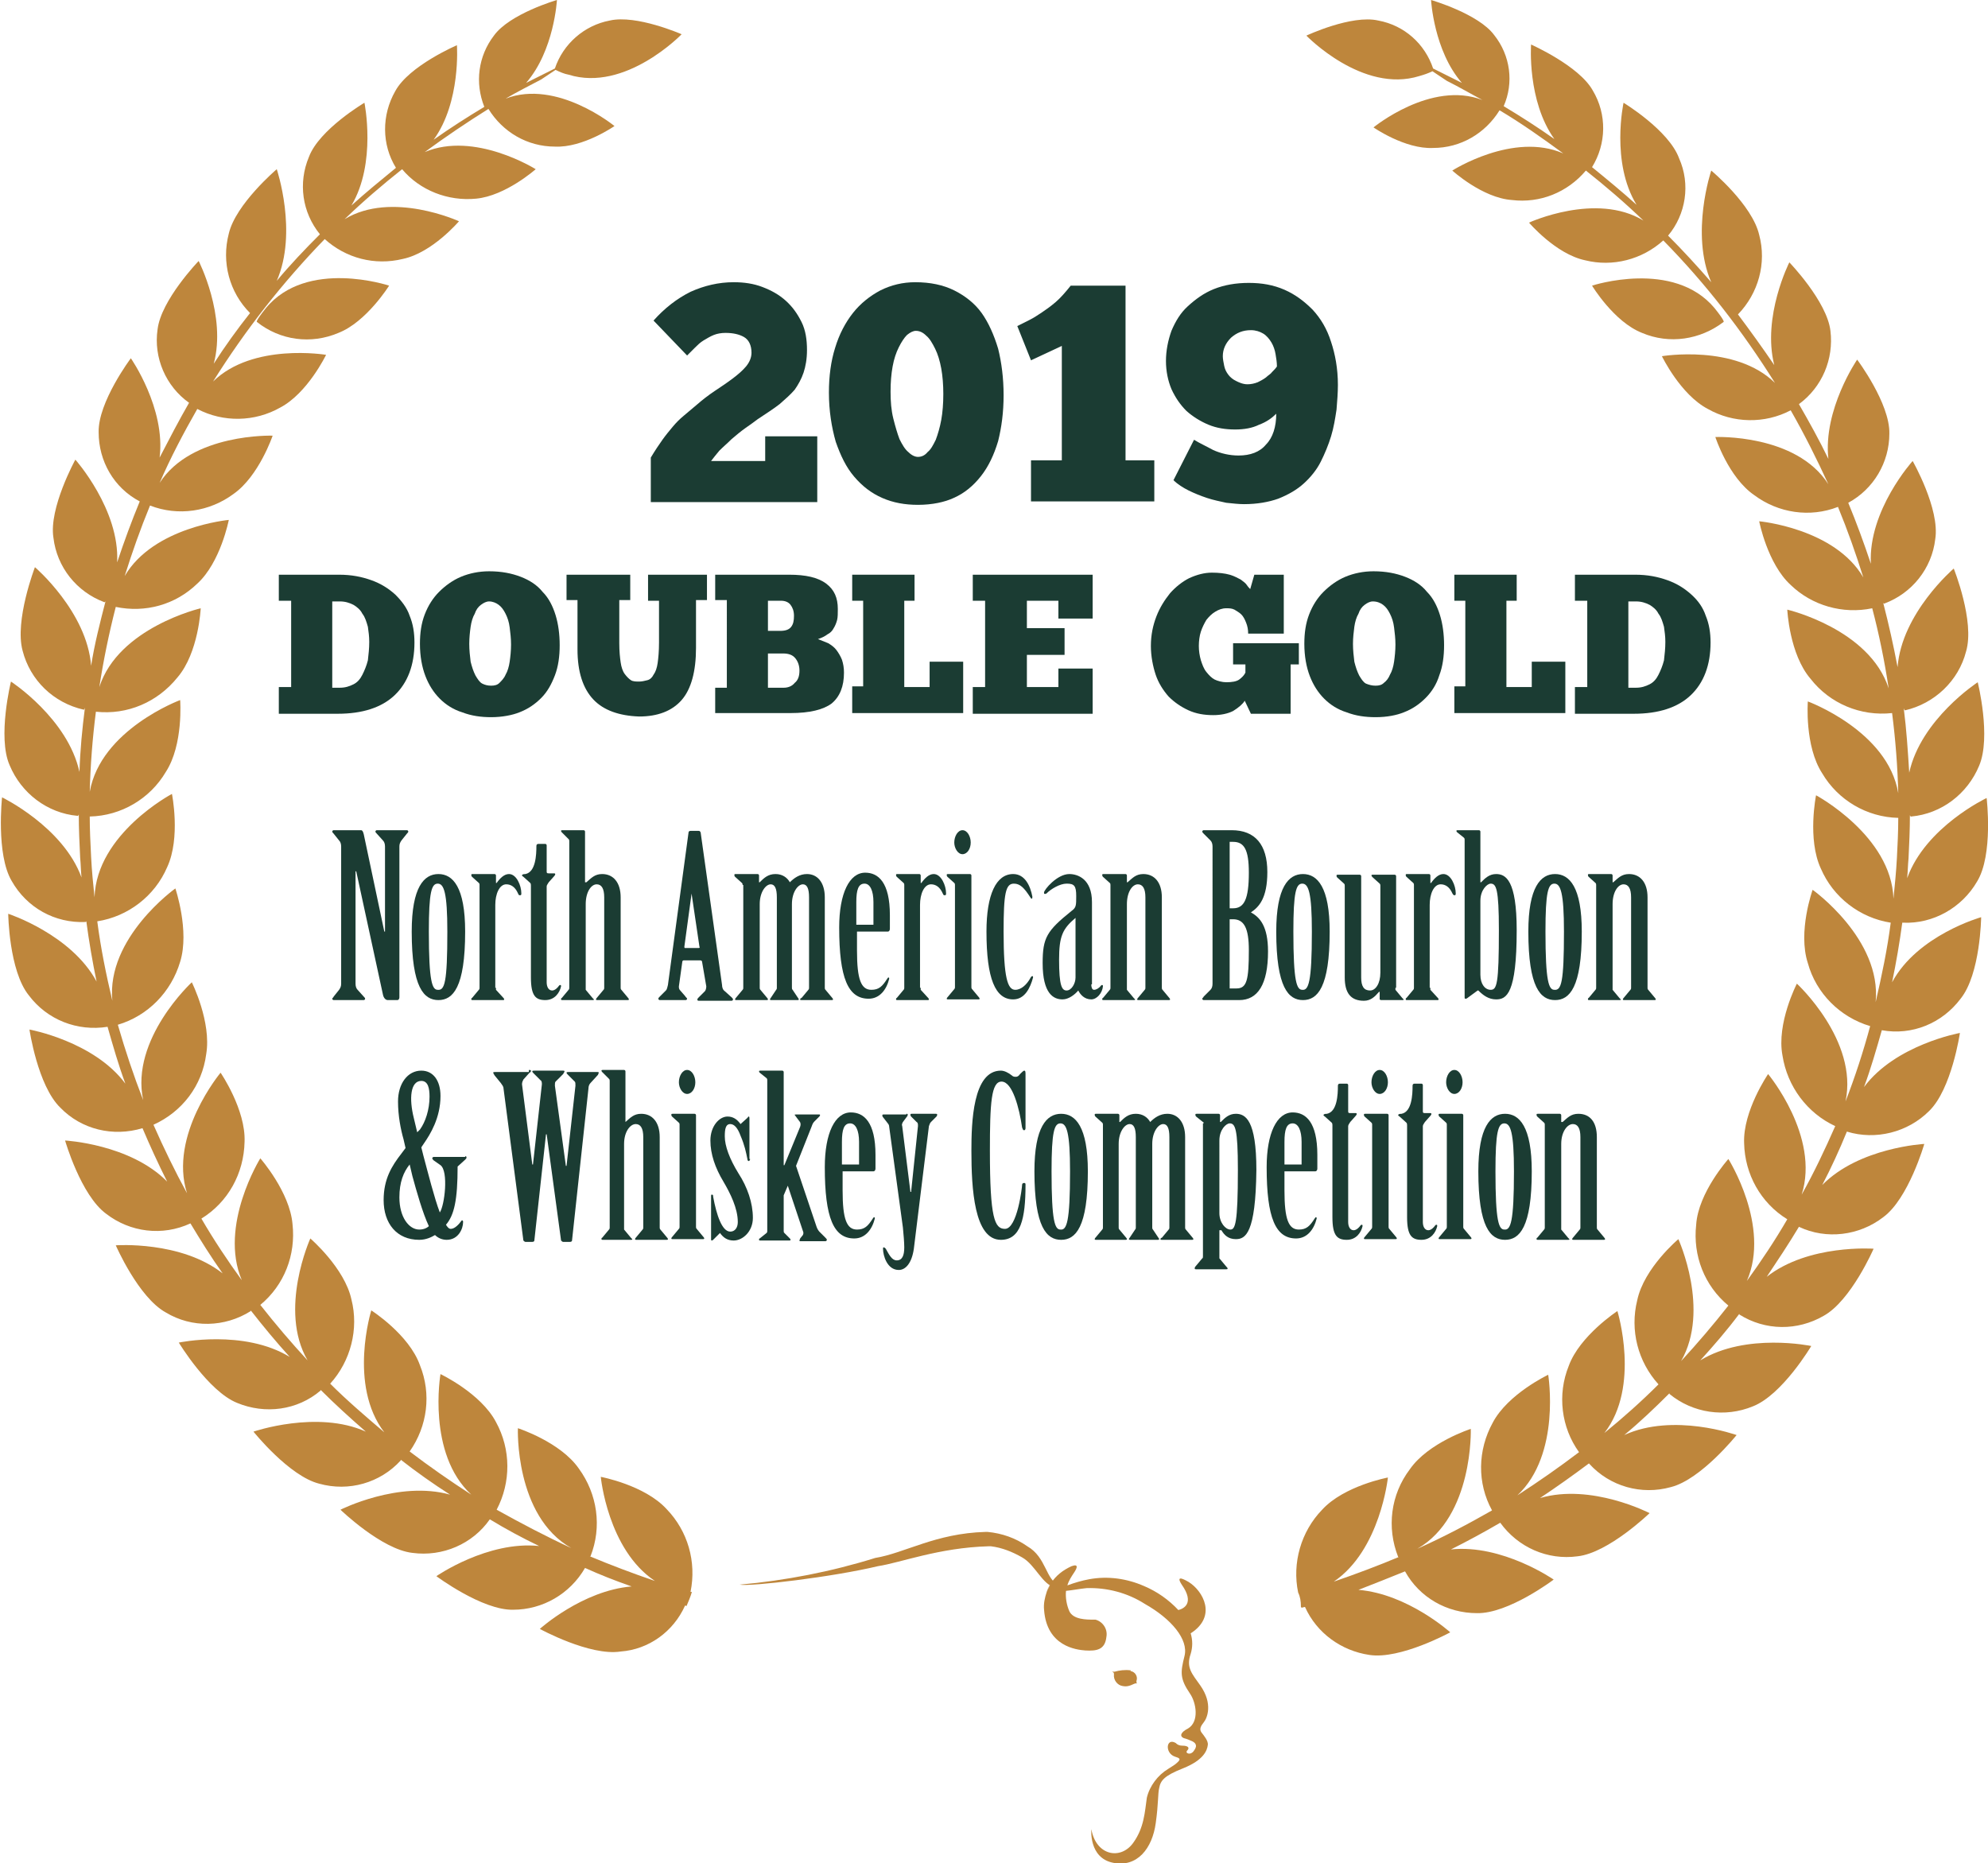 <?xml version="1.0" encoding="utf-8"?>
<!-- Generator: Adobe Illustrator 25.3.1, SVG Export Plug-In . SVG Version: 6.00 Build 0)  -->
<svg version="1.1" id="Layer_1" xmlns="http://www.w3.org/2000/svg" xmlns:xlink="http://www.w3.org/1999/xlink" x="0px" y="0px"
	 viewBox="0 0 290.2 272" style="enable-background:new 0 0 290.2 272;" xml:space="preserve">
<style type="text/css">
	.st0{fill:#BE863C;}
	.st1{fill-rule:evenodd;clip-rule:evenodd;fill:#BE863C;}
	.st2{enable-background:new    ;}
	.st3{fill:#1B3C33;}
</style>
<g id="Group_4320" transform="translate(0.001)">
	<g id="Group_3994" transform="translate(-0.001 0)">
		<g id="Group_3992" transform="translate(107.967 223.64)">
			<g id="Group_3989" transform="translate(44.444 4.907)">
				<path id="Path_16875" class="st0" d="M12.6,15.3c-0.8-0.1-1.6,0-2.3,0.2c-0.1,0-0.3,0-0.4,0c0.3,0.1,0.3,0.2,0.3,0.4
					c-0.1,0.8,0.5,1.6,1.3,1.7c0.9,0.2,1.6-0.4,1.9-0.4c0.2,0,0.1,0,0.1,0c0.2,0.1-0.1,0,0-0.4c0.2-0.6-0.2-1.3-0.9-1.4
					C12.7,15.3,12.7,15.3,12.6,15.3z"/>
				<path id="Path_16876" class="st0" d="M0.4,3.8C0.1,4.7-0.1,5.6,0,6.5c0.4,5.3,4.7,5.8,6,5.9c1.7,0.1,2.9-0.1,3.1-2
					c0.2-1.1-0.5-2.2-1.6-2.5c-0.1,0-0.2,0-0.3,0c-1,0-2.9,0-3.5-1.2C3.3,5.8,3.1,4.7,3.2,3.7c1-0.1,2-0.3,3-0.4
					c3-0.1,6,0.7,8.5,2.3c3.9,2.2,6.4,5.2,5.8,7.6c-0.6,2.4-0.7,3.3,0.8,5.5c0.9,1.3,1.4,4.1-0.3,5.1c-1,0.5-1.3,1.1-0.6,1.4
					c0.4,0.1,0.9,0.3,1.1,0.4c0.5,0.2,1,0.6,0.4,1.4c-0.5,0.8-1.4,0.4-1,0c0.4-0.4,0.1-0.7-0.7-0.7c-0.4,0-0.7-0.1-1-0.4
					c-1.4-0.8-1.6,1.5-0.1,2c0.6,0.2,1,0.3,0.3,0.9c-0.3,0.3-0.7,0.5-1.3,0.9c-1.5,0.9-2.7,2.5-3.1,4.2c-0.3,2.1-0.4,4.4-2,6.6
					c-1.8,2.5-5.4,1.9-6.1-2c0,0-0.4,4.2,3.2,4.9c3.5,0.7,5.7-2.1,6.2-5.8c0.4-2.8,0.3-4.3,0.5-5.1c0.2-1.1,0.7-1.8,3.5-2.9
					c3-1.2,3.5-2.6,3.6-3.4c0.1-0.6-0.6-1.4-0.9-1.8c-0.4-0.5-0.1-1,0.3-1.5c0.5-0.6,1.4-2.7-0.5-5.4c-1.2-1.7-2.1-2.6-1.4-4.6
					c0.3-1,0.3-2,0-3c3.9-2.5,1.8-6.2-0.3-7.5c-0.2-0.1-2.1-1.3-1,0.4c1.9,2.7,0.3,3.5-0.5,3.7c-1.4-1.5-3.1-2.7-5-3.5
					c-2.5-1.1-5.3-1.5-8-1C5.5,2.2,4.5,2.5,3.4,2.9C3.6,2.2,4,1.6,4.4,1C4.8,0.4,5.1-0.3,4,0.1C2.7,0.7,1.7,1.5,1,2.6"/>
				<path id="Path_16877" class="st0" d="M1,2.6C0.9,2.7,0.9,2.8,0.8,2.9L0.5,3.5c0,0.1-0.1,0.2-0.1,0.3"/>
			</g>
			<g id="Group_3991">
				<g id="Group_3990" transform="translate(9.405 6.624)">
					<path id="Path_16878" class="st0" d="M0,0"/>
				</g>
				<path id="Path_16879" class="st0" d="M19.8,3.8c4.3-0.7,8.8-3.6,16.1-3.8l0.3,0c2.1,0.2,4.1,0.9,5.8,2.1c2.8,1.6,2.7,5,4.6,5.6
					l-0.5,0.4c-1.9-0.3-2.9-3.3-4.9-4.4c-1.4-0.8-2.9-1.4-4.5-1.6l-0.4,0C29.1,2.3,23.5,4.5,20.2,5C13.5,6.6,1.6,8,0,7.7
					C6.7,7.1,13.4,5.8,19.8,3.8z"/>
			</g>
		</g>
		<g id="Group_3993" transform="translate(0 0)">
			<path id="Path_16880" class="st1" d="M100,234.4c0.1,0,0.2,0,0.2,0.1c0.3-0.7,0.6-1.4,0.8-2.1l-0.2,0c0.9-4.4-0.4-8.9-3.5-12.1
				c-3.2-3.5-9.6-4.7-9.6-4.7s1,10.6,7.9,15.2c-3.2-1.1-6.4-2.3-9.5-3.6c0.1,0,0.1,0,0.1,0c1.7-4.3,1-9.1-1.7-12.8
				c-2.7-3.9-8.9-5.9-8.9-5.9s-0.5,12.8,7.8,17.5c-3.7-1.7-7.3-3.6-10.9-5.6c2.1-4,2.1-8.8-0.1-12.8c-2.2-4.2-8.1-7-8.1-7
				s-2,11.6,4.5,17.6c-3.1-2-6.1-4.1-9-6.3c2.6-3.7,3.2-8.4,1.5-12.6c-1.6-4.5-7.1-8-7.1-8s-3.4,10.9,1.9,17.8
				c-2.7-2.3-5.4-4.6-7.9-7.1c3-3.3,4.2-8,3.1-12.3c-1-4.6-6-8.9-6-8.9s-4.7,10.4-0.4,17.8c-2.4-2.6-4.7-5.3-6.9-8.1
				c3.5-2.9,5.2-7.3,4.7-11.8c-0.4-4.7-4.7-9.6-4.7-9.6s-6.1,9.8-2.7,17.8c-2.1-2.9-4.1-5.9-5.9-9c3.9-2.4,6.2-6.6,6.3-11.2
				c0.2-4.7-3.5-10.1-3.5-10.1s-7.6,9.1-4.9,17.6c-1.8-3.3-3.4-6.6-4.9-10c4.2-1.9,7.1-5.7,7.7-10.3c0.8-4.7-2.1-10.5-2.1-10.5
				s-9,8.3-7.1,17.2c-1.4-3.6-2.6-7.2-3.7-11c4.4-1.3,7.8-4.8,9.1-9.2c1.4-4.5-0.7-10.7-0.7-10.7s-10.1,7.2-9.2,16.4
				c-0.9-3.8-1.7-7.7-2.2-11.6c4.5-0.7,8.4-3.7,10.2-7.9c2-4.3,0.7-10.7,0.7-10.7s-11,5.8-11.3,15.1c-0.2-1.9-0.4-3.9-0.5-5.9
				c-0.1-2-0.2-4-0.2-5.9c4.6-0.1,8.8-2.6,11.1-6.5c2.6-4,2.1-10.5,2.1-10.5s-11.6,4.3-13.2,13.4c0.1-3.9,0.4-7.8,0.9-11.7
				c4.6,0.5,9-1.4,11.9-5c3.1-3.6,3.4-10.1,3.4-10.1s-12,2.8-14.8,11.5c0.6-3.9,1.4-7.8,2.4-11.7c4.3,0.9,8.7-0.3,11.9-3.4
				c3.4-3.1,4.6-9.3,4.6-9.3s-11,1-15.2,8.2c1.1-3.5,2.3-6.9,3.7-10.3c4.1,1.6,8.7,0.9,12.2-1.7c3.7-2.6,5.7-8.5,5.7-8.5
				s-11.8-0.4-16.5,6.9c1.6-3.7,3.5-7.3,5.5-10.8c3.8,2,8.4,1.9,12.1-0.2c4-2.1,6.7-7.7,6.7-7.7s-10.7-1.8-16.5,3.9
				c4.7-7.5,10.1-14.4,16.3-20.8c3.1,2.8,7.3,3.9,11.4,2.9c4.3-0.9,8.2-5.5,8.2-5.5s-9.8-4.5-16.7-0.3c2.7-2.6,5.5-5,8.4-7.3
				c2.6,3.1,6.7,4.7,10.8,4.3c4.3-0.4,8.7-4.3,8.7-4.3s-8.9-5.6-16.2-2.5c3-2.2,6.1-4.3,9.3-6.3c2.1,3.4,5.7,5.5,9.7,5.5
				c4.1,0.2,8.7-3,8.7-3s-8.4-6.9-15.9-4c1.7-1,3.5-1.9,5.2-2.8l2.1-1.4c0.6,0.3,1.3,0.6,1.9,0.7c8.3,2.6,16.5-5.9,16.5-5.9
				S92.9,2.1,89,3c-3.7,0.7-6.8,3.4-8,7c-1.4,0.7-2.8,1.4-4.2,2.1C80.9,7.4,81.3,0,81.3,0s-6.9,2-9.2,5.2c-2.3,3-2.8,6.9-1.4,10.4
				c-2.5,1.5-5,3.1-7.4,4.8c4-5.5,3.4-13.8,3.4-13.8s-7,3-9,6.7c-2,3.5-2,7.8,0.1,11.2c-2.2,1.8-4.4,3.6-6.5,5.5
				C55,23.8,53.2,15,53.2,15s-6.6,3.9-8.1,7.9c-1.6,3.8-1,8.1,1.6,11.3c0,0,0,0,0,0c-2.2,2.2-4.3,4.4-6.3,6.8c3.1-7.1,0-16.3,0-16.3
				s-6,5.1-7,9.4c-1.1,4.2,0.1,8.6,3.1,11.6c-1.9,2.4-3.7,4.9-5.3,7.4c1.9-7-2.2-15-2.2-15s-5.5,5.7-6,10c-0.6,4.1,1.2,8.3,4.6,10.7
				c-1.5,2.6-2.9,5.3-4.3,8c0.9-7.2-4.2-14.5-4.2-14.5s-4.8,6.4-4.7,10.8c0,4.2,2.2,8.1,6,10.1c-1.2,2.9-2.3,5.9-3.3,8.9
				c0.4-7.7-6.1-15-6.1-15s-3.9,7.1-3.2,11.4c0.5,4.3,3.4,7.9,7.4,9.4c0,0,0,0.1,0.2-0.1c-0.8,3.1-1.6,6.2-2.1,9.4
				c-0.6-7.9-8.2-14.4-8.2-14.4S2.1,90.6,3.3,95c1.1,4.3,4.5,7.6,8.9,8.6c0,0,0.1,0.1,0.2-0.3c-0.4,3.1-0.7,6.2-0.8,9.4
				c-1.7-7.8-10-13.2-10-13.2s-2,8.1-0.2,12.2c1.7,4.1,5.5,7,9.9,7.4c0,0,0.1,0.1,0.2-0.2c0,2.1,0.1,4.2,0.2,6.3
				c0.1,1,0.1,2,0.2,2.9c-2.7-7.4-11.6-11.7-11.6-11.7s-0.9,8.3,1.4,12.2c2.2,3.9,6.3,6.2,10.8,6c0,0,0,0,0.1-0.1
				c0.4,3,0.9,5.9,1.5,8.8c-3.7-6.9-12.9-9.9-12.9-9.9s0.1,8.3,3,11.9c2.7,3.6,7.1,5.3,11.5,4.6c0,0,0,0,0,0
				c0.8,2.8,1.6,5.6,2.6,8.3c-4.6-6.2-14-7.9-14-7.9s1.2,8.2,4.5,11.4c3.1,3.2,7.7,4.3,12,3l0,0c1.1,2.6,2.3,5.2,3.6,7.8
				c-5.4-5.5-14.9-6-14.9-6s2.3,8,6,10.7c3.5,2.7,8.2,3.3,12.3,1.4c0,0,0,0,0,0c1.5,2.5,3,4.9,4.7,7.3c-6.1-4.8-15.6-4.1-15.6-4.1
				s3.3,7.6,7.3,9.8c3.8,2.3,8.6,2.2,12.4-0.2c0,0,0,0,0-0.1c1.8,2.3,3.7,4.6,5.7,6.8c-6.7-4.1-16.2-2.1-16.2-2.1s4.3,7.1,8.5,8.8
				c4.1,1.7,8.8,1.1,12.2-1.8c0,0,0,0,0-0.1c2.1,2.1,4.3,4.1,6.6,6.1c-7.1-3.2-16.4,0-16.4,0s5.2,6.5,9.6,7.6
				c4.3,1.2,8.9-0.1,11.9-3.4c0,0,0,0,0-0.1c2.3,1.8,4.7,3.5,7.2,5.1c-7.5-2.1-16,2.2-16,2.2s6,5.8,10.5,6.3
				c4.4,0.6,8.8-1.3,11.3-4.9c2.3,1.4,4.7,2.7,7.2,3.9c-7.5-0.8-15,4.4-15,4.4s6.7,5,11.2,4.9c4.3,0,8.3-2.3,10.5-6.1
				c2.2,1,4.5,1.9,6.8,2.7c-7.2,0.6-13.4,6.2-13.4,6.2s7.3,4,11.8,3.3C94.7,240.8,98.3,238.2,100,234.4z"/>
			<path id="Path_16881" class="st1" d="M38.8,45c-1.6,2-1.3,2-1.3,2c3.4,2.7,7.9,3.3,11.9,1.6c4.1-1.6,7.4-6.9,7.4-6.9
				S44.8,37.7,38.8,45z"/>
			<path id="Path_16882" class="st1" d="M239.7,48.6c4,1.7,8.5,1,11.9-1.6c0,0,0.3,0-1.3-2c-6-7.2-17.9-3.3-17.9-3.3
				S235.6,47,239.7,48.6z"/>
			<path id="Path_16883" class="st1" d="M276.2,143.4c0.6-2.9,1.1-5.8,1.5-8.8c0,0.2,0.1,0.1,0.1,0.1c4.4,0.2,8.6-2.2,10.8-6
				c2.4-3.9,1.4-12.2,1.4-12.2s-8.9,4.2-11.6,11.7c0.1-1,0.1-1.9,0.2-2.9c0.1-2.1,0.2-4.2,0.2-6.3c0.1,0.3,0.2,0.2,0.2,0.2
				c4.4-0.4,8.2-3.3,9.9-7.4c1.8-4.2-0.2-12.2-0.2-12.2s-8.3,5.4-10,13.2c-0.2-3.2-0.4-6.3-0.8-9.4c0.1,0.3,0.2,0.3,0.2,0.3
				c4.3-1,7.8-4.3,8.9-8.6c1.3-4.4-1.8-12.1-1.8-12.1s-7.6,6.5-8.2,14.4c-0.6-3.2-1.3-6.3-2.1-9.4c0.1,0.2,0.2,0.1,0.2,0.1
				c4-1.5,6.9-5.1,7.4-9.4c0.7-4.4-3.3-11.4-3.3-11.4s-6.5,7.2-6.1,15c-1-3-2.1-6-3.3-8.9c3.7-2,6-5.9,6-10.1
				c0.1-4.4-4.7-10.8-4.7-10.8s-5,7.3-4.2,14.5c-1.3-2.7-2.8-5.4-4.3-8c3.4-2.5,5.1-6.6,4.6-10.7c-0.5-4.3-6-10-6-10s-4,7.9-2.2,15
				c-1.7-2.5-3.5-5-5.3-7.4c3-3.1,4.2-7.5,3.1-11.6c-1-4.4-7-9.4-7-9.4s-3.1,9.2,0,16.3c-2-2.3-4.1-4.6-6.3-6.8c0,0,0,0,0,0
				c2.6-3.1,3.3-7.5,1.6-11.3C243.6,19,237,15,237,15s-1.9,8.7,1.9,14.9c-2.1-1.9-4.3-3.7-6.5-5.5c2.1-3.4,2.2-7.7,0.1-11.2
				c-2-3.6-9-6.7-9-6.7s-0.6,8.2,3.4,13.8c-2.4-1.7-4.9-3.3-7.4-4.8c1.5-3.4,1-7.4-1.4-10.4C215.8,2,208.9,0,208.9,0
				s0.4,7.4,4.5,12.1c-1.4-0.7-2.8-1.4-4.2-2.1c-1.2-3.6-4.2-6.3-8-7c-3.9-0.9-10.5,2.2-10.5,2.2s8.2,8.5,16.5,5.9
				c0.7-0.2,1.3-0.4,1.9-0.7l2.1,1.4c1.8,0.9,3.5,1.9,5.2,2.8c-7.5-2.9-15.9,4-15.9,4s4.6,3.2,8.7,3c4,0,7.6-2.1,9.7-5.5
				c3.2,1.9,6.3,4.1,9.3,6.3c-7.3-3.2-16.2,2.5-16.2,2.5s4.4,4,8.7,4.3c4.1,0.5,8.1-1.1,10.8-4.3c2.9,2.3,5.7,4.7,8.4,7.3
				c-6.9-4.2-16.7,0.3-16.7,0.3s3.9,4.6,8.2,5.5c4,1,8.3-0.1,11.4-2.9c6.2,6.3,11.6,13.3,16.3,20.8c-5.8-5.7-16.5-3.9-16.5-3.9
				s2.7,5.6,6.7,7.7c3.7,2.1,8.3,2.2,12.1,0.2c2,3.5,3.8,7.1,5.5,10.8c-4.7-7.4-16.5-6.9-16.5-6.9s1.9,5.9,5.7,8.5
				c3.5,2.6,8.1,3.3,12.2,1.7c1.4,3.4,2.6,6.8,3.7,10.3c-4.2-7.2-15.2-8.2-15.2-8.2s1.2,6.2,4.6,9.3c3.1,3,7.6,4.3,11.9,3.4
				c1,3.8,1.8,7.7,2.4,11.7c-2.8-8.7-14.8-11.5-14.8-11.5s0.3,6.5,3.4,10.1c2.8,3.6,7.3,5.5,11.9,5c0.5,3.9,0.8,7.8,0.9,11.7
				c-1.5-9.1-13.2-13.4-13.2-13.4s-0.5,6.5,2.1,10.5c2.3,3.9,6.5,6.4,11.1,6.5c0,2-0.1,4-0.2,5.9s-0.3,3.9-0.5,5.9
				c-0.3-9.2-11.3-15.1-11.3-15.1s-1.3,6.4,0.7,10.7c1.8,4.2,5.7,7.2,10.2,7.9c-0.5,3.9-1.3,7.7-2.2,11.6c0.9-9.2-9.2-16.4-9.2-16.4
				s-2.2,6.1-0.7,10.7c1.2,4.4,4.7,7.9,9.1,9.2c-1,3.7-2.2,7.4-3.6,11c1.9-8.9-7.1-17.2-7.1-17.2s-3,5.8-2.1,10.5
				c0.7,4.5,3.6,8.4,7.7,10.3c-1.5,3.4-3.1,6.8-4.9,10c2.7-8.5-4.9-17.6-4.9-17.6s-3.7,5.4-3.5,10.1c0.1,4.5,2.4,8.7,6.3,11.1
				c-1.8,3.1-3.8,6.1-5.9,9c3.5-8-2.7-17.8-2.7-17.8s-4.4,4.9-4.7,9.6c-0.5,4.5,1.2,8.9,4.7,11.8c-2.2,2.8-4.5,5.5-6.9,8.1
				c4.3-7.5-0.4-17.8-0.4-17.8s-5,4.2-6,8.9c-1.1,4.4,0.1,9,3.1,12.3c-2.5,2.5-5.2,4.9-7.9,7.1c5.3-6.8,1.9-17.8,1.9-17.8
				s-5.5,3.6-7.1,8c-1.7,4.2-1.1,9,1.5,12.6c-2.9,2.2-5.9,4.3-9,6.3c6.4-6,4.5-17.6,4.5-17.6s-5.9,2.8-8.1,7
				c-2.2,4-2.3,8.8-0.1,12.8c-3.5,2-7.1,3.9-10.9,5.6c8.2-4.7,7.8-17.5,7.8-17.5s-6.2,2-8.9,5.9c-2.8,3.7-3.4,8.5-1.7,12.8
				c0,0,0,0,0.1,0c-3.1,1.3-6.3,2.5-9.5,3.6c6.8-4.6,7.9-15.2,7.9-15.2s-6.4,1.2-9.6,4.7c-3.1,3.2-4.4,7.8-3.5,12.1l0,0
				c0.3,0.6,0.4,1.3,0.4,2c0,0,0,0.1,0,0.1c0,0,0.1,0.1,0.1,0.1c0.2,0,0.3-0.1,0.5-0.1c1.7,3.8,5.3,6.4,9.4,7
				c4.5,0.7,11.8-3.3,11.8-3.3s-6.2-5.6-13.4-6.2c2.3-0.9,4.6-1.8,6.8-2.7c2.1,3.8,6.1,6.1,10.5,6.1c4.6,0.1,11.2-4.9,11.2-4.9
				s-7.5-5.2-15-4.4c2.4-1.2,4.8-2.5,7.2-3.9c2.6,3.6,6.9,5.5,11.3,4.9c4.5-0.5,10.5-6.3,10.5-6.3s-8.5-4.4-16-2.2
				c2.4-1.6,4.8-3.3,7.2-5.1c-0.1,0.1,0,0.1,0,0.1c3,3.3,7.6,4.6,11.9,3.4c4.4-1.1,9.6-7.6,9.6-7.6s-9.2-3.3-16.4,0
				c2.3-1.9,4.5-4,6.6-6.1c0,0.1,0,0.1,0,0.1c3.4,2.8,8.1,3.5,12.2,1.8c4.3-1.7,8.5-8.8,8.5-8.8s-9.5-2-16.2,2.1
				c2-2.2,3.9-4.4,5.7-6.8c0,0,0,0.1,0,0.1c3.8,2.4,8.5,2.4,12.3,0.2c4-2.2,7.3-9.8,7.3-9.8s-9.5-0.7-15.6,4.1
				c1.6-2.4,3.2-4.8,4.7-7.3c0,0,0,0,0,0c4,1.9,8.8,1.3,12.3-1.4c3.7-2.7,6-10.7,6-10.7s-9.5,0.5-14.9,6c1.3-2.5,2.5-5.1,3.6-7.8
				l0,0c4.2,1.3,8.9,0.1,12-3c3.3-3.2,4.5-11.4,4.5-11.4s-9.4,1.7-14,7.9c1-2.7,1.8-5.5,2.6-8.3c0,0,0,0,0,0c4.4,0.8,8.8-1,11.5-4.6
				c2.9-3.6,3-11.9,3-11.9S279.9,136.5,276.2,143.4z"/>
		</g>
	</g>
	<g class="st2">
		<path class="st3" d="M95.4,46.8c1.6-1.8,3.4-3.2,5.4-4.2c2-0.9,4.1-1.4,6.3-1.4c1.5,0,2.9,0.2,4.2,0.7c1.3,0.5,2.4,1.1,3.4,2
			c1,0.9,1.7,1.9,2.3,3.1c0.6,1.2,0.8,2.6,0.8,4.1c0,1.3-0.2,2.4-0.5,3.3c-0.3,0.9-0.8,1.8-1.3,2.5c-0.6,0.7-1.4,1.4-2.2,2.1
			c-0.9,0.7-2,1.4-3.2,2.2c-0.5,0.4-1.1,0.8-1.8,1.3c-0.7,0.5-1.3,1-2,1.6c-0.6,0.6-1.2,1.1-1.8,1.7c-0.5,0.6-0.9,1.1-1.2,1.5h7.9
			v-3.6h7.6v9.6H95v-6.5c0.6-1,1.2-1.9,1.7-2.6c0.5-0.7,1-1.3,1.5-1.9c0.5-0.6,1-1.1,1.6-1.6s1.2-1,1.9-1.6c0.8-0.7,1.7-1.4,2.6-2
			c0.9-0.6,1.8-1.2,2.6-1.8c0.8-0.6,1.5-1.2,2-1.8c0.5-0.6,0.8-1.3,0.8-2c0-1.1-0.4-1.9-1.1-2.3c-0.7-0.4-1.6-0.6-2.7-0.6
			c-0.6,0-1.2,0.1-1.7,0.3c-0.5,0.2-1,0.5-1.5,0.8c-0.5,0.3-0.9,0.7-1.3,1.1c-0.4,0.4-0.8,0.8-1.1,1.1L95.4,46.8z"/>
		<path class="st3" d="M134,73.7c-1.9,0-3.6-0.3-5.2-1c-1.6-0.7-2.9-1.7-4.1-3.1s-2-3.1-2.7-5.1c-0.6-2.1-1-4.5-1-7.2
			c0-2.4,0.3-4.6,0.9-6.5c0.6-2,1.5-3.7,2.6-5.1s2.5-2.5,4-3.3c1.6-0.8,3.3-1.2,5.1-1.2c2.2,0,4.1,0.4,5.7,1.2c1.6,0.8,3,1.9,4,3.3
			c1,1.4,1.8,3.2,2.4,5.2c0.5,2,0.8,4.3,0.8,6.8c0,2.5-0.3,4.7-0.8,6.7c-0.6,2-1.4,3.7-2.5,5.1c-1.1,1.4-2.4,2.5-4,3.2
			C137.9,73.3,136.1,73.7,134,73.7z M134,66.7c0.5,0,1-0.2,1.4-0.7c0.5-0.4,0.8-1,1.2-1.8c0.3-0.8,0.6-1.8,0.8-2.9
			c0.2-1.1,0.3-2.4,0.3-3.8c0-1.3-0.1-2.6-0.3-3.7c-0.2-1.1-0.5-2.1-0.9-2.9s-0.8-1.5-1.3-1.9c-0.5-0.5-1-0.7-1.5-0.7
			c-0.4,0-0.8,0.2-1.3,0.6c-0.4,0.4-0.8,1-1.2,1.8c-0.4,0.8-0.7,1.7-0.9,2.8c-0.2,1.1-0.3,2.3-0.3,3.7c0,1.4,0.1,2.7,0.4,3.9
			s0.6,2.2,0.9,3c0.4,0.8,0.8,1.5,1.3,1.9C133.1,66.5,133.6,66.7,134,66.7z"/>
		<path class="st3" d="M148.5,47.6c0.6-0.3,1.2-0.6,1.8-0.9c0.6-0.3,1.2-0.7,1.8-1.1c0.6-0.4,1.3-0.9,2-1.5c0.7-0.6,1.4-1.4,2.2-2.4
			h8v25.5h4.2v6h-18v-6h4.5V50.5l-4.5,2.1L148.5,47.6z"/>
		<path class="st3" d="M174.3,64.2c0.8,0.5,1.7,0.9,2.8,1.5c1.1,0.5,2.4,0.8,3.7,0.8c1.7,0,3.1-0.5,4-1.6c1-1,1.5-2.6,1.5-4.5
			c-0.6,0.6-1.4,1.2-2.5,1.6c-1,0.5-2.2,0.7-3.5,0.7c-1.4,0-2.7-0.2-3.9-0.7c-1.2-0.5-2.3-1.2-3.2-2c-0.9-0.9-1.6-1.9-2.2-3.2
			c-0.5-1.2-0.8-2.6-0.8-4.1c0-1.5,0.3-3,0.8-4.4c0.6-1.4,1.3-2.6,2.4-3.6s2.3-1.9,3.8-2.5c1.5-0.6,3.2-0.9,5.1-0.9
			c1.9,0,3.6,0.3,5.2,1c1.6,0.7,2.9,1.7,4.1,2.9c1.2,1.3,2.1,2.8,2.7,4.7c0.6,1.8,1,3.9,1,6.3c0,1.1-0.1,2.4-0.2,3.6
			c-0.2,1.3-0.4,2.6-0.8,3.9c-0.4,1.3-0.9,2.5-1.5,3.7s-1.5,2.3-2.5,3.2c-1,0.9-2.2,1.6-3.7,2.2c-1.4,0.5-3.1,0.8-5,0.8
			c-0.8,0-1.6-0.1-2.6-0.2c-0.9-0.2-1.9-0.4-2.8-0.7s-1.9-0.7-2.7-1.1s-1.6-0.9-2.2-1.5L174.3,64.2z M182.1,56.1
			c0.5,0,1-0.1,1.5-0.3c0.4-0.2,0.8-0.4,1.2-0.7c0.3-0.3,0.7-0.5,0.9-0.8c0.3-0.3,0.5-0.5,0.7-0.8c0-0.6-0.1-1.2-0.2-1.8
			c-0.1-0.6-0.3-1.2-0.6-1.7c-0.3-0.5-0.7-1-1.2-1.3c-0.5-0.3-1.1-0.5-1.8-0.5c-1.2,0-2.1,0.4-2.9,1.1c-0.8,0.8-1.2,1.7-1.2,2.7
			c0,0.4,0.1,0.9,0.2,1.4c0.1,0.5,0.3,0.9,0.6,1.3c0.3,0.4,0.7,0.7,1.1,0.9S181.4,56.1,182.1,56.1z"/>
	</g>
	<g class="st2">
		<path class="st3" d="M40.7,104.2v-3.9h1.8V87.7h-1.8v-3.8h8.8c1.8,0,3.3,0.3,4.7,0.8c1.4,0.5,2.5,1.2,3.5,2.1
			c0.9,0.9,1.7,1.9,2.1,3.1c0.5,1.2,0.7,2.5,0.7,3.9c0,3.3-1,5.9-2.9,7.7c-1.9,1.8-4.7,2.7-8.3,2.7H40.7z M53.9,93.7
			c0-0.8-0.1-1.5-0.2-2.2c-0.2-0.7-0.4-1.4-0.8-1.9c-0.3-0.6-0.8-1-1.3-1.3c-0.6-0.3-1.2-0.5-2-0.5h-1.1v12.6h1.1
			c0.8,0,1.4-0.2,2-0.5c0.6-0.3,1-0.8,1.3-1.4c0.3-0.6,0.6-1.3,0.8-2.1C53.8,95.5,53.9,94.7,53.9,93.7z"/>
		<path class="st3" d="M71.7,104.7c-1.5,0-2.9-0.2-4.2-0.7c-1.3-0.4-2.4-1.1-3.3-2c-0.9-0.9-1.6-2-2.1-3.3c-0.5-1.3-0.8-2.9-0.8-4.7
			c0-1.6,0.2-3,0.7-4.3c0.5-1.3,1.2-2.4,2.1-3.3c0.9-0.9,2-1.7,3.2-2.2c1.2-0.5,2.6-0.8,4.1-0.8c1.8,0,3.3,0.3,4.6,0.8
			c1.3,0.5,2.4,1.2,3.2,2.2c0.9,0.9,1.5,2.1,1.9,3.4c0.4,1.3,0.6,2.8,0.6,4.4c0,1.6-0.2,3.1-0.7,4.4s-1.1,2.4-2,3.3
			c-0.9,0.9-1.9,1.6-3.2,2.1C74.8,104.4,73.3,104.7,71.7,104.7z M71.7,100.1c0.5,0,0.9-0.1,1.2-0.4s0.7-0.7,0.9-1.2
			c0.3-0.5,0.5-1.2,0.6-1.9c0.1-0.7,0.2-1.6,0.2-2.5c0-0.9-0.1-1.7-0.2-2.5c-0.1-0.8-0.3-1.4-0.6-2c-0.3-0.6-0.6-1-1-1.3
			c-0.4-0.3-0.9-0.5-1.4-0.5c-0.4,0-0.8,0.2-1.2,0.5c-0.4,0.3-0.7,0.7-0.9,1.3c-0.3,0.5-0.5,1.2-0.6,1.9s-0.2,1.6-0.2,2.5
			c0,0.9,0.1,1.8,0.2,2.6c0.2,0.8,0.4,1.4,0.7,2c0.3,0.5,0.6,1,1,1.2C70.8,100,71.2,100.1,71.7,100.1z"/>
		<path class="st3" d="M82.7,83.9H92v3.7h-1.6v6.3c0,1.2,0.1,2.1,0.2,2.8c0.1,0.7,0.3,1.3,0.6,1.7c0.3,0.4,0.6,0.7,0.9,0.9
			s0.8,0.2,1.2,0.2c0.4,0,0.8-0.1,1.2-0.2c0.4-0.1,0.7-0.4,0.9-0.8c0.3-0.4,0.5-1,0.6-1.7c0.1-0.7,0.2-1.7,0.2-3v-6.1h-1.6v-3.8h8.6
			v3.7h-1.6v7c0,3.4-0.7,6-2.1,7.6c-1.4,1.6-3.5,2.4-6.2,2.4c-2.9-0.1-5.2-0.9-6.7-2.5c-1.5-1.6-2.3-4-2.3-7.3v-7.2h-1.6V83.9z"/>
		<path class="st3" d="M104.4,104.2v-3.8h1.7V87.6h-1.7v-3.7h10.8c2.4,0,4.2,0.4,5.4,1.3c1.2,0.9,1.7,2.1,1.7,3.7
			c0,0.6,0,1.2-0.1,1.6s-0.3,0.9-0.5,1.2c-0.2,0.4-0.5,0.7-0.9,0.9c-0.4,0.3-0.8,0.5-1.4,0.7c0.5,0.2,1,0.4,1.5,0.6
			c0.5,0.3,0.9,0.6,1.2,1c0.3,0.4,0.6,0.9,0.8,1.4c0.2,0.6,0.3,1.2,0.3,1.9c0,2-0.6,3.5-1.8,4.5c-1.2,0.9-3.2,1.4-6,1.4H104.4z
			 M112.1,87.7v4.4h1.8c0.8,0,1.3-0.2,1.6-0.6c0.3-0.4,0.4-0.9,0.4-1.6c0-0.7-0.2-1.2-0.5-1.6s-0.8-0.6-1.4-0.6H112.1z M114.4,100.4
			c0.6,0,1.2-0.2,1.6-0.7c0.5-0.4,0.7-1,0.7-1.8c0-0.7-0.2-1.3-0.6-1.8c-0.4-0.5-1-0.7-1.8-0.7h-2.2v5H114.4z"/>
		<path class="st3" d="M124.3,83.9h9.2v3.8H132v12.6h3.7v-3.7h4.9v7.5h-16.2v-3.9h1.6V87.7h-1.6V83.9z"/>
		<path class="st3" d="M142,83.9h17.5v6.4h-5v-2.6h-4.6v4h5.5v3.9h-5.5v4.7h4.6v-2.7h5v6.6H142v-3.9h1.8V87.7H142V83.9z"/>
		<path class="st3" d="M181.7,102.3c-0.3,0.5-0.9,1-1.7,1.5c-0.8,0.4-1.8,0.6-2.9,0.6c-1.3,0-2.5-0.2-3.6-0.7
			c-1.1-0.5-2.1-1.2-2.9-2c-0.8-0.9-1.5-2-1.9-3.2s-0.7-2.7-0.7-4.2c0-1.6,0.3-3,0.8-4.3c0.5-1.3,1.2-2.4,2-3.4
			c0.8-0.9,1.8-1.7,2.8-2.2c1.1-0.5,2.2-0.8,3.3-0.8c1,0,1.9,0.1,2.6,0.3s1.2,0.5,1.6,0.7c0.4,0.3,0.7,0.5,0.9,0.8s0.4,0.5,0.5,0.6
			l0.6-2.1h4.3v8.6h-5.2c0-0.6-0.1-1.1-0.3-1.6s-0.4-0.9-0.7-1.2c-0.3-0.3-0.7-0.5-1-0.7c-0.4-0.2-0.8-0.2-1.2-0.2
			c-0.6,0-1.1,0.2-1.6,0.5c-0.5,0.3-0.9,0.7-1.3,1.2c-0.3,0.5-0.6,1.1-0.8,1.7s-0.3,1.4-0.3,2.1c0,0.7,0.1,1.4,0.3,2.1
			c0.2,0.6,0.4,1.2,0.8,1.7s0.8,0.9,1.2,1.1s1.1,0.4,1.7,0.4c0.8,0,1.5-0.1,1.9-0.4s0.7-0.6,0.9-1v-1.2h-1.8v-3.1h9.6v3.1h-1.2v7.2
			h-5.8L181.7,102.3z"/>
		<path class="st3" d="M200.8,104.7c-1.5,0-2.9-0.2-4.2-0.7c-1.3-0.4-2.4-1.1-3.3-2c-0.9-0.9-1.6-2-2.1-3.3
			c-0.5-1.3-0.8-2.9-0.8-4.7c0-1.6,0.2-3,0.7-4.3c0.5-1.3,1.2-2.4,2.1-3.3c0.9-0.9,2-1.7,3.2-2.2c1.2-0.5,2.6-0.8,4.1-0.8
			c1.8,0,3.3,0.3,4.6,0.8c1.3,0.5,2.4,1.2,3.2,2.2c0.9,0.9,1.5,2.1,1.9,3.4c0.4,1.3,0.6,2.8,0.6,4.4c0,1.6-0.2,3.1-0.7,4.4
			c-0.4,1.3-1.1,2.4-2,3.3c-0.9,0.9-1.9,1.6-3.2,2.1C203.9,104.4,202.5,104.7,200.8,104.7z M200.8,100.1c0.5,0,0.9-0.1,1.2-0.4
			c0.4-0.3,0.7-0.7,0.9-1.2c0.3-0.5,0.5-1.2,0.6-1.9c0.1-0.7,0.2-1.6,0.2-2.5c0-0.9-0.1-1.7-0.2-2.5s-0.3-1.4-0.6-2
			c-0.3-0.6-0.6-1-1-1.3c-0.4-0.3-0.9-0.5-1.5-0.5c-0.4,0-0.8,0.2-1.2,0.5c-0.4,0.3-0.7,0.7-0.9,1.3c-0.3,0.5-0.5,1.2-0.6,1.9
			c-0.1,0.8-0.2,1.6-0.2,2.5c0,0.9,0.1,1.8,0.2,2.6c0.2,0.8,0.4,1.4,0.7,2c0.3,0.5,0.6,1,1,1.2C199.9,100,200.3,100.1,200.8,100.1z"
			/>
		<path class="st3" d="M212.2,83.9h9.2v3.8h-1.5v12.6h3.7v-3.7h4.9v7.5h-16.2v-3.9h1.6V87.7h-1.6V83.9z"/>
		<path class="st3" d="M229.9,104.2v-3.9h1.8V87.7h-1.8v-3.8h8.8c1.8,0,3.3,0.3,4.7,0.8c1.4,0.5,2.5,1.2,3.5,2.1s1.7,1.9,2.1,3.1
			c0.5,1.2,0.7,2.5,0.7,3.9c0,3.3-1,5.9-2.9,7.7c-1.9,1.8-4.7,2.7-8.3,2.7H229.9z M243.1,93.7c0-0.8-0.1-1.5-0.2-2.2
			c-0.2-0.7-0.4-1.4-0.8-1.9c-0.3-0.6-0.8-1-1.3-1.3c-0.6-0.3-1.2-0.5-2-0.5h-1.1v12.6h1.1c0.8,0,1.4-0.2,2-0.5
			c0.6-0.3,1-0.8,1.3-1.4c0.3-0.6,0.6-1.3,0.8-2.1C243,95.5,243.1,94.7,243.1,93.7z"/>
	</g>
	<g class="st2">
		<path class="st3" d="M49.8,123.6c0-0.4-0.1-0.7-0.3-0.9l-0.8-1c-0.1-0.1-0.2-0.2-0.2-0.3c0-0.1,0.1-0.2,0.2-0.2h4
			c0.2,0,0.3,0.2,0.4,0.6l3,14.2h0.1v-12.4c0-0.4-0.1-0.7-0.3-0.9l-0.9-1c-0.1-0.1-0.2-0.2-0.2-0.3c0-0.1,0.1-0.2,0.2-0.2h4.4
			c0.1,0,0.2,0.1,0.2,0.2c0,0.1-0.1,0.2-0.2,0.3l-0.8,1c-0.2,0.3-0.3,0.5-0.3,0.9v22c0,0.2-0.1,0.4-0.3,0.4h-1.4
			c-0.3,0-0.6-0.3-0.7-0.8l-3.9-18h-0.1v16.4c0,0.4,0.1,0.7,0.3,0.9l0.9,1c0.1,0.1,0.2,0.2,0.2,0.3c0,0.1-0.1,0.2-0.2,0.2h-4.4
			c-0.1,0-0.2-0.1-0.2-0.2c0-0.1,0.2-0.2,0.2-0.3l0.8-1c0.2-0.3,0.3-0.5,0.3-0.9V123.6z"/>
		<path class="st3" d="M67.9,136c0,8.2-1.8,10-3.9,10c-2.1,0-3.9-1.8-3.9-10c0-6.5,1.8-8.4,3.9-8.4C66.1,127.6,67.9,129.5,67.9,136z
			 M65.3,136c0-5.7-0.5-7-1.4-7c-0.9,0-1.3,1.2-1.3,7c0,7.4,0.5,8.5,1.3,8.5C64.9,144.6,65.3,143.5,65.3,136z"/>
		<path class="st3" d="M72.4,144.2c0,0.1,0,0.2,0,0.3l1.1,1.2c0.1,0.1,0.1,0.2,0.1,0.2c0,0.1-0.1,0.1-0.2,0.1h-4.4
			c-0.1,0-0.2,0-0.2-0.1c0-0.1,0-0.2,0.1-0.2l1-1.2c0.1-0.1,0.1-0.2,0.1-0.3v-15c0-0.1,0-0.2-0.1-0.3l-1-0.9
			c-0.1-0.1-0.1-0.2-0.1-0.3c0-0.1,0.1-0.1,0.2-0.1h3.2c0.1,0,0.2,0.1,0.2,0.2v1.1h0.1c0.5-0.7,1.1-1.3,1.8-1.3
			c1.1,0,1.8,1.7,1.8,2.8c0,0.2,0,0.3-0.2,0.3s-0.2-0.1-0.3-0.3c-0.4-0.9-1-1.3-1.7-1.3c-1,0-1.6,1.4-1.6,3V144.2z"/>
		<path class="st3" d="M79.8,143.4c0,0.7,0.3,1.2,0.8,1.2c0.4,0,0.8-0.4,1-0.7c0.1-0.1,0.1-0.1,0.2-0.1s0.1,0.1,0.1,0.2
			c-0.2,0.9-0.9,2-2.3,2c-1.4,0-2.1-0.6-2.1-3.3v-13.4c0-0.1,0-0.3-0.1-0.4l-1-0.9c-0.1-0.1-0.2-0.1-0.2-0.2c0-0.1,0.1-0.2,0.5-0.2
			c1.5-0.3,1.6-2.8,1.6-4.1c0-0.2,0.1-0.3,0.3-0.3h1c0.1,0,0.2,0.1,0.2,0.2v3.8c0,0.2,0,0.3,0.3,0.3h0.8c0.2,0,0.2,0.2,0,0.4
			l-0.8,0.9c-0.1,0.2-0.3,0.4-0.3,0.6V143.4z"/>
		<path class="st3" d="M85.6,128.8L85.6,128.8c0.7-0.6,1.2-1.2,2.3-1.2c1.6,0,2.7,1.2,2.7,3.4v13.2c0,0.1,0,0.2,0.1,0.3l1,1.2
			c0.1,0.1,0.1,0.2,0.1,0.2c0,0.1-0.1,0.1-0.2,0.1h-4.4c-0.1,0-0.2,0-0.2-0.1c0-0.1,0.1-0.2,0.1-0.2l1-1.2c0.1-0.1,0.1-0.2,0.1-0.3
			V131c0-1.3-0.4-1.9-1.1-1.9c-0.8,0-1.6,1.1-1.6,2.9v12.2c0,0.1,0,0.2,0,0.3l1,1.2c0.1,0.1,0.2,0.2,0.2,0.2c0,0.1-0.1,0.1-0.2,0.1
			h-4.4c-0.1,0-0.2,0-0.2-0.1c0-0.1,0-0.2,0.1-0.2l1-1.2c0.1-0.1,0.1-0.2,0.1-0.3v-21.4c0-0.1,0-0.2-0.1-0.3l-1-1
			c-0.1-0.1-0.1-0.2-0.1-0.2c0-0.1,0.1-0.1,0.2-0.1h3.1c0.1,0,0.2,0.1,0.2,0.2V128.8z"/>
		<path class="st3" d="M102.5,140.5c0-0.2-0.1-0.3-0.3-0.3h-2.4c-0.1,0-0.2,0.1-0.2,0.2l-0.5,3.6c0,0.2,0,0.4,0.2,0.6l0.7,0.8
			c0.1,0.2,0.3,0.3,0.3,0.4c0,0.1-0.1,0.2-0.2,0.2h-3.8c-0.1,0-0.2-0.1-0.2-0.2c0-0.1,0.1-0.2,0.2-0.3l0.9-0.9
			c0.2-0.2,0.2-0.5,0.3-0.8l3-22.2c0-0.2,0.1-0.3,0.3-0.3h1.2c0.2,0,0.3,0.2,0.3,0.4l3.1,22.1c0,0.3,0.1,0.7,0.4,0.9l1,0.9
			c0.1,0.1,0.2,0.2,0.2,0.3c0,0.1-0.1,0.2-0.2,0.2h-4.8c-0.2,0-0.2-0.1-0.2-0.2c0-0.1,0.1-0.2,0.2-0.3l0.9-0.9
			c0.1-0.1,0.2-0.4,0.2-0.7L102.5,140.5z M102,138.4c0.1,0,0.2-0.1,0.1-0.2l-1.2-8.1H101l-1.1,8.1c0,0.1,0,0.2,0.1,0.2H102z"/>
		<path class="st3" d="M108.4,129.2c0-0.1,0-0.2-0.1-0.3l-1-0.9c-0.1-0.1-0.1-0.2-0.1-0.3c0-0.1,0.1-0.1,0.2-0.1h3.2
			c0.1,0,0.2,0.1,0.2,0.2v1h0.1c0.6-0.6,1.2-1.2,2.3-1.2c1,0,1.7,0.5,2.1,1.2c0.6-0.6,1.4-1.2,2.5-1.2c1.5,0,2.6,1.2,2.6,3.4v13.2
			c0,0.1,0,0.2,0.1,0.3l1,1.2c0.1,0.1,0.1,0.2,0.1,0.2c0,0.1-0.1,0.1-0.2,0.1h-4.4c-0.1,0-0.2,0-0.2-0.1c0-0.1,0.1-0.2,0.2-0.2
			l1-1.2c0.1-0.1,0.1-0.2,0.1-0.3V131c0-1.3-0.3-1.9-0.9-1.9c-0.7,0-1.6,1.1-1.6,2.9v12.2c0,0.1,0,0.2,0.1,0.3l0.8,1.2
			c0.1,0.1,0.1,0.2,0.1,0.2c0,0.1-0.1,0.1-0.2,0.1h-3.8c-0.1,0-0.2,0-0.2-0.1c0-0.1,0.1-0.2,0.1-0.2l0.8-1.2
			c0.1-0.1,0.1-0.2,0.1-0.3V131c0-1.3-0.3-1.9-0.9-1.9c-0.7,0-1.6,1.1-1.6,2.9v12.2c0,0.1,0,0.2,0.1,0.3l1,1.2
			c0.1,0.1,0.1,0.2,0.1,0.2c0,0.1-0.1,0.1-0.2,0.1h-4.4c-0.1,0-0.2,0-0.2-0.1c0-0.1,0.1-0.2,0.1-0.2l1-1.2c0.1-0.1,0.1-0.2,0.1-0.3
			V129.2z"/>
		<path class="st3" d="M125.1,138.8c0,4.2,0.6,5.7,2.1,5.7c1.1,0,1.6-0.5,2.3-1.6c0.1-0.1,0.1-0.2,0.2-0.2s0.1,0.1,0.1,0.2
			c-0.4,1.6-1.4,2.9-3,2.9c-3,0-4.3-3-4.3-10.4c0-5,1.5-8,3.8-8c1.9,0,3.6,1.4,3.6,6.2v2c0,0.2-0.1,0.4-0.3,0.4h-4.5V138.8z
			 M127.5,135v-3.3c0-1.7-0.5-2.7-1.3-2.7c-0.9,0-1.2,0.9-1.2,2.7v3.3H127.5z"/>
		<path class="st3" d="M134.4,144.2c0,0.1,0,0.2,0,0.3l1.1,1.2c0.1,0.1,0.1,0.2,0.1,0.2c0,0.1-0.1,0.1-0.2,0.1h-4.4
			c-0.1,0-0.2,0-0.2-0.1c0-0.1,0-0.2,0.1-0.2l1-1.2c0.1-0.1,0.1-0.2,0.1-0.3v-15c0-0.1,0-0.2-0.1-0.3l-1-0.9
			c-0.1-0.1-0.1-0.2-0.1-0.3c0-0.1,0.1-0.1,0.2-0.1h3.2c0.1,0,0.2,0.1,0.2,0.2v1.1h0.1c0.5-0.7,1.1-1.3,1.8-1.3
			c1.1,0,1.8,1.7,1.8,2.8c0,0.2,0,0.3-0.2,0.3s-0.2-0.1-0.3-0.3c-0.4-0.9-1-1.3-1.7-1.3c-1,0-1.6,1.4-1.6,3V144.2z"/>
		<path class="st3" d="M139.4,129.2c0-0.1,0-0.2-0.1-0.3l-1-0.9c-0.1-0.1-0.1-0.2-0.1-0.3c0-0.1,0.1-0.1,0.2-0.1h3.2
			c0.1,0,0.2,0.1,0.2,0.2v16.3c0,0.1,0,0.2,0.1,0.3l1,1.2c0.1,0.1,0.1,0.2,0.1,0.2c0,0.1-0.1,0.1-0.2,0.1h-4.4c-0.1,0-0.2,0-0.2-0.1
			c0-0.1,0.1-0.2,0.1-0.2l1-1.2c0.1-0.1,0.1-0.2,0.1-0.3V129.2z M141.7,123c0,0.9-0.5,1.7-1.2,1.7c-0.7,0-1.2-0.9-1.2-1.7
			c0-0.9,0.5-1.8,1.2-1.8C141.2,121.2,141.7,122.1,141.7,123z"/>
		<path class="st3" d="M147.9,127.6c1.7,0,2.5,1.7,2.8,3.3c0,0.1,0,0.3-0.1,0.3c-0.1,0-0.1-0.1-0.2-0.2c-0.9-1.4-1.5-2-2.4-2
			c-1.2,0-1.5,1.4-1.5,7c0,6.8,0.6,8.5,1.7,8.5c0.9,0,1.7-0.8,2.2-1.7c0.1-0.2,0.2-0.3,0.3-0.3c0.1,0,0.1,0.1,0.1,0.2
			c-0.4,1.5-1.2,3.2-2.9,3.2c-2.6,0-3.9-3-3.9-9.9C144,130.6,145.4,127.6,147.9,127.6z"/>
		<path class="st3" d="M159.3,143.7c0,0.4,0.1,0.8,0.4,0.8c0.3,0,0.7-0.2,1-0.6c0.1-0.1,0.1-0.1,0.2-0.1c0.1,0,0.1,0.1,0.1,0.2
			c-0.1,1-0.9,1.9-1.7,1.9c-1,0-1.6-0.7-1.9-1.3c-0.5,0.6-1.4,1.3-2.3,1.3c-1.3,0-2.9-0.8-2.9-5.3c0-3.7,0.6-4.7,4.2-7.6
			c0.7-0.5,0.7-0.8,0.7-2.2c0-1.5-0.3-1.8-1.4-1.8c-1,0-2.3,0.8-2.9,1.4c-0.1,0.1-0.2,0.1-0.3,0.1c-0.1,0-0.1-0.1-0.1-0.2
			c0-0.4,1.9-2.7,3.7-2.7c1.2,0,3.3,0.7,3.3,4.1V143.7z M157,134L157,134c-1.9,1.6-2.4,2.7-2.4,6.1c0,3.8,0.4,4.5,1.1,4.5
			c0.7,0,1.3-1,1.3-1.9V134z"/>
		<path class="st3" d="M164.6,128.8L164.6,128.8c0.7-0.6,1.2-1.2,2.3-1.2c1.6,0,2.7,1.2,2.7,3.4v13.2c0,0.1,0,0.2,0.1,0.3l1,1.2
			c0.1,0.1,0.1,0.2,0.1,0.2c0,0.1-0.1,0.1-0.2,0.1h-4.4c-0.1,0-0.2,0-0.2-0.1c0-0.1,0.1-0.2,0.1-0.2l1-1.2c0.1-0.1,0.1-0.2,0.1-0.3
			V131c0-1.3-0.4-1.9-1.1-1.9c-0.8,0-1.6,1.1-1.6,2.9v12.2c0,0.1,0,0.2,0,0.3l1,1.2c0.1,0.1,0.2,0.2,0.2,0.2c0,0.1-0.1,0.1-0.2,0.1
			h-4.4c-0.1,0-0.2,0-0.2-0.1c0-0.1,0-0.2,0.1-0.2l1-1.2c0.1-0.1,0.1-0.2,0.1-0.3v-15c0-0.1,0-0.2-0.1-0.3l-1-0.9
			c-0.1-0.1-0.1-0.2-0.1-0.3c0-0.1,0.1-0.1,0.2-0.1h3.2c0.1,0,0.2,0.1,0.2,0.2V128.8z"/>
		<path class="st3" d="M177,123.6c0-0.4-0.1-0.7-0.3-0.9l-1-1c-0.1-0.1-0.2-0.2-0.2-0.3c0-0.1,0.1-0.2,0.2-0.2h4.1
			c3.4,0,5.2,2.1,5.2,6.1c0,3.8-1.2,5.1-2.4,5.9c1.3,0.7,2.5,2,2.5,5.7c0,4.8-1.5,7.1-4.2,7.1h-5.2c-0.1,0-0.2-0.1-0.2-0.2
			c0-0.1,0.2-0.2,0.2-0.3l1-1c0.2-0.2,0.3-0.5,0.3-0.9V123.6z M179.5,132.6h0.5c1.6,0,2.3-1.3,2.3-5.2c0-3.4-0.7-4.5-2.3-4.5h-0.5
			V132.6z M179.5,144.3h1c1.5,0,1.8-1.2,1.8-5.6c0-3.2-0.7-4.5-2.3-4.5h-0.5V144.3z"/>
		<path class="st3" d="M194.1,136c0,8.2-1.8,10-3.9,10c-2.1,0-3.9-1.8-3.9-10c0-6.5,1.8-8.4,3.9-8.4
			C192.3,127.6,194.1,129.5,194.1,136z M191.5,136c0-5.7-0.5-7-1.4-7c-0.9,0-1.3,1.2-1.3,7c0,7.4,0.5,8.5,1.3,8.5
			C191,144.6,191.5,143.5,191.5,136z"/>
		<path class="st3" d="M203.7,144.2c0,0.1,0,0.2,0,0.3l1,1.2c0.1,0.1,0.2,0.2,0.2,0.2c0,0.1-0.1,0.1-0.2,0.1h-3.1
			c-0.1,0-0.2-0.1-0.2-0.1v-1.1h-0.1c-0.6,0.7-1.2,1.3-2.2,1.3c-1.9,0-2.8-1.1-2.8-3.4v-13.4c0-0.1,0-0.2-0.1-0.3l-1-0.9
			c-0.1-0.1-0.1-0.2-0.1-0.3c0-0.1,0.1-0.1,0.2-0.1h3.2c0.1,0,0.2,0.1,0.2,0.2v14.8c0,1.3,0.4,1.9,1.3,1.9c0.8,0,1.5-1,1.5-2.6
			v-12.7c0-0.1,0-0.2-0.1-0.3l-1-0.9c-0.1-0.1-0.2-0.2-0.2-0.3c0-0.1,0.1-0.1,0.2-0.1h3.2c0.1,0,0.2,0.1,0.2,0.2V144.2z"/>
		<path class="st3" d="M208.8,144.2c0,0.1,0,0.2,0,0.3l1.1,1.2c0.1,0.1,0.1,0.2,0.1,0.2c0,0.1-0.1,0.1-0.2,0.1h-4.4
			c-0.1,0-0.2,0-0.2-0.1c0-0.1,0-0.2,0.1-0.2l1-1.2c0.1-0.1,0.1-0.2,0.1-0.3v-15c0-0.1,0-0.2-0.1-0.3l-1-0.9
			c-0.1-0.1-0.1-0.2-0.1-0.3c0-0.1,0.1-0.1,0.2-0.1h3.2c0.1,0,0.2,0.1,0.2,0.2v1.1h0.1c0.5-0.7,1.1-1.3,1.8-1.3
			c1.1,0,1.8,1.7,1.8,2.8c0,0.2,0,0.3-0.2,0.3c-0.1,0-0.2-0.1-0.3-0.3c-0.4-0.9-1-1.3-1.7-1.3c-1,0-1.6,1.4-1.6,3V144.2z"/>
		<path class="st3" d="M213.8,122.6c0-0.1,0-0.2-0.1-0.3l-1-0.8c-0.1-0.1-0.1-0.2-0.1-0.2c0-0.1,0.1-0.1,0.2-0.1h3.1
			c0.1,0,0.2,0.1,0.2,0.2v7.4h0.1c0.6-0.6,1.2-1.2,2.2-1.2c1.4,0,3,0.9,3,8.2c0,9.3-1.5,10.1-3,10.1c-1.1,0-1.9-0.6-2.6-1.3h-0.1
			l-1.5,1.1c-0.1,0.1-0.2,0.1-0.3,0.1c-0.1,0-0.1-0.1-0.1-0.2V122.6z M216.1,142.3c0,1.4,0.7,2.2,1.5,2.2c0.9,0,1.2-0.8,1.2-8.7
			c0-6.1-0.4-6.8-1.2-6.8c-0.5,0-1.5,0.9-1.5,2.5V142.3z"/>
		<path class="st3" d="M230.9,136c0,8.2-1.8,10-3.9,10c-2.1,0-3.9-1.8-3.9-10c0-6.5,1.8-8.4,3.9-8.4
			C229.1,127.6,230.9,129.5,230.9,136z M228.3,136c0-5.7-0.5-7-1.4-7c-0.9,0-1.3,1.2-1.3,7c0,7.4,0.5,8.5,1.3,8.5
			C227.9,144.6,228.3,143.5,228.3,136z"/>
		<path class="st3" d="M235.5,128.8L235.5,128.8c0.7-0.6,1.2-1.2,2.3-1.2c1.6,0,2.7,1.2,2.7,3.4v13.2c0,0.1,0,0.2,0.1,0.3l1,1.2
			c0.1,0.1,0.1,0.2,0.1,0.2c0,0.1-0.1,0.1-0.2,0.1h-4.4c-0.1,0-0.2,0-0.2-0.1c0-0.1,0.1-0.2,0.1-0.2l1-1.2c0.1-0.1,0.1-0.2,0.1-0.3
			V131c0-1.3-0.4-1.9-1.1-1.9c-0.8,0-1.6,1.1-1.6,2.9v12.2c0,0.1,0,0.2,0,0.3l1,1.2c0.1,0.1,0.2,0.2,0.2,0.2c0,0.1-0.1,0.1-0.2,0.1
			h-4.4c-0.1,0-0.2,0-0.2-0.1c0-0.1,0-0.2,0.1-0.2l1-1.2c0.1-0.1,0.1-0.2,0.1-0.3v-15c0-0.1,0-0.2-0.1-0.3l-1-0.9
			c-0.1-0.1-0.1-0.2-0.1-0.3c0-0.1,0.1-0.1,0.2-0.1h3.2c0.1,0,0.2,0.1,0.2,0.2V128.8z"/>
	</g>
	<g class="st2">
		<path class="st3" d="M67.9,168.8c0.1,0,0.2,0,0.2,0.2c0,0.1-0.1,0.2-0.2,0.3l-1.1,1c0,4.9-0.5,7.1-1.7,8.5
			c0.2,0.3,0.4,0.6,0.7,0.6c0.6,0,1.2-0.7,1.5-1.1c0.1-0.2,0.3-0.2,0.3,0.1c0,1-0.7,2.6-2.4,2.6c-0.7,0-1.3-0.3-1.7-0.7
			c-0.5,0.3-1.3,0.7-2.3,0.7c-3.3,0-5.2-2.4-5.2-5.8c0-3.1,1.2-5,2.6-6.8l0.6-0.8l-0.3-1.3c-0.4-1.4-0.8-3.4-0.8-5.5
			c0-2.6,1.4-4.5,3.4-4.5c1.7,0,2.8,1.4,2.8,3.7c0,3.2-1.5,5.6-2.4,6.9l-0.4,0.6l0.3,1.2c0.7,2.6,1.6,6.2,2.4,8.3
			c0.7-1,1.3-6,0.1-6.9l-1-0.7c-0.1-0.1-0.2-0.2-0.2-0.3s0.1-0.2,0.2-0.2H67.9z M59.8,170c-0.9,1.1-1.5,2.6-1.5,4.8
			c0,2.9,1.4,4.7,2.9,4.7c0.6,0,1.1-0.2,1.4-0.5c-0.9-1.9-1.8-5.1-2.4-7.3L59.8,170z M61.3,164.9c0.8-1.1,1.4-2.9,1.4-4.8
			c0-1.2-0.2-2.3-1.2-2.3c-1.6,0-1.8,2.6-1.1,5.4l0.5,2.1L61.3,164.9z"/>
		<path class="st3" d="M77.2,156.2c0.1,0,0.3,0,0.3,0.1c0,0.1,0,0.2-0.2,0.3l-0.9,1c-0.1,0.2-0.2,0.4-0.2,0.7l1.5,11.7h0.1l1.3-11.7
			c0-0.2,0-0.5-0.2-0.6l-1-1c-0.1-0.1-0.2-0.2-0.2-0.3c0-0.1,0.1-0.1,0.3-0.1h4.2c0.1,0,0.2,0,0.2,0.1c0,0.1-0.1,0.2-0.2,0.4
			l-1.1,1.1c-0.1,0.1-0.1,0.3-0.1,0.6l1.6,11.7h0.1l1.3-11.7c0-0.3,0-0.5-0.1-0.6l-1-1c-0.1-0.1-0.2-0.2-0.2-0.3
			c0-0.1,0.2-0.1,0.3-0.1h4.2c0.1,0,0.2,0,0.2,0.1c0,0.1-0.1,0.2-0.1,0.3l-1.1,1.2c-0.2,0.2-0.3,0.5-0.3,0.8l-2.4,22.2
			c0,0.1-0.1,0.2-0.3,0.2h-1c-0.1,0-0.2-0.1-0.3-0.2l-2.1-15.5h-0.1l-1.7,15.5c0,0.1-0.1,0.2-0.3,0.2h-1c-0.1,0-0.2-0.1-0.3-0.2
			l-2.9-22.2c0-0.3-0.2-0.5-0.4-0.8l-0.9-1.1c-0.1-0.2-0.2-0.3-0.2-0.4c0-0.1,0.1-0.1,0.3-0.1H77.2z"/>
		<path class="st3" d="M91.3,163.8L91.3,163.8c0.7-0.6,1.2-1.2,2.3-1.2c1.6,0,2.7,1.2,2.7,3.4v13.2c0,0.1,0,0.2,0.1,0.3l1,1.2
			c0.1,0.1,0.1,0.2,0.1,0.2c0,0.1-0.1,0.1-0.2,0.1h-4.4c-0.1,0-0.2,0-0.2-0.1c0-0.1,0.1-0.2,0.1-0.2l1-1.2c0.1-0.1,0.1-0.2,0.1-0.3
			V166c0-1.3-0.4-1.9-1.1-1.9c-0.8,0-1.7,1.1-1.7,2.9v12.2c0,0.1,0,0.2,0,0.3l1,1.2c0.1,0.1,0.2,0.2,0.2,0.2c0,0.1-0.1,0.1-0.2,0.1
			H88c-0.1,0-0.2,0-0.2-0.1c0-0.1,0-0.2,0.1-0.2l1-1.2c0.1-0.1,0.1-0.2,0.1-0.3v-21.4c0-0.1,0-0.2-0.1-0.3l-1-1
			c-0.1-0.1-0.1-0.2-0.1-0.2c0-0.1,0.1-0.1,0.2-0.1h3.1c0.1,0,0.2,0.1,0.2,0.2V163.8z"/>
		<path class="st3" d="M99.2,164.2c0-0.1,0-0.2-0.1-0.3l-1-0.9c-0.1-0.1-0.1-0.2-0.1-0.3c0-0.1,0.1-0.1,0.2-0.1h3.2
			c0.1,0,0.2,0.1,0.2,0.2v16.3c0,0.1,0,0.2,0.1,0.3l1,1.2c0.1,0.1,0.1,0.2,0.1,0.2c0,0.1-0.1,0.1-0.2,0.1h-4.4c-0.1,0-0.2,0-0.2-0.1
			c0-0.1,0.1-0.2,0.1-0.2l1-1.2c0.1-0.1,0.1-0.2,0.1-0.3V164.2z M101.5,158c0,0.9-0.5,1.7-1.2,1.7c-0.7,0-1.2-0.9-1.2-1.7
			c0-0.9,0.5-1.8,1.2-1.8C101,156.2,101.5,157.1,101.5,158z"/>
		<path class="st3" d="M109.5,169.2c0,0.1-0.1,0.3-0.2,0.3c-0.1,0-0.2-0.1-0.2-0.3c-0.2-1-0.4-2-1-3.4c-0.4-1.1-0.9-1.7-1.5-1.7
			c-0.7,0-0.8,0.8-0.8,1.8c0,1.4,0.7,3.3,2,5.4c1.3,2,2.1,4.3,2.1,6.5c0,2-1.5,3.3-2.8,3.3c-0.9,0-1.5-0.4-2-1.1l-0.9,0.9
			c-0.1,0.1-0.2,0.2-0.3,0.2c-0.1,0-0.1-0.1-0.1-0.2v-6.3c0-0.1,0-0.2,0.1-0.2c0.2,0,0.2,0.1,0.2,0.3c0.5,2.7,1.3,5.1,2.5,5.1
			c0.7,0,1.1-0.6,1.1-1.4c0-2-1.1-4.2-2.1-5.9c-1.2-2-1.9-4-1.9-6c0-2.1,1.3-3.5,2.5-3.5c0.8,0,1.4,0.4,1.9,1.1l1-0.9
			c0.1-0.1,0.1-0.2,0.2-0.2c0.1,0,0.1,0.2,0.1,0.3V169.2z"/>
		<path class="st3" d="M114.5,170.1L114.5,170.1l2.3-5.6c0.1-0.3,0.1-0.6-0.1-0.8l-0.6-0.8c0-0.1-0.1-0.1-0.1-0.1
			c0-0.1,0-0.1,0.2-0.1h3.4c0.1,0,0.1,0,0.1,0.1c0,0.1,0,0.1-0.2,0.3l-0.6,0.6c-0.2,0.2-0.3,0.4-0.4,0.7l-2.3,5.8l3,8.9
			c0.1,0.3,0.3,0.6,0.4,0.7l0.9,0.9c0.1,0.1,0.2,0.2,0.2,0.3s-0.1,0.2-0.2,0.2h-3.7c-0.1,0-0.1-0.1-0.1-0.1c0-0.1,0.1-0.2,0.1-0.3
			l0.4-0.5c0.1-0.2,0.1-0.4,0-0.6l-2.2-6.6l-0.6,1.4v5.2c0,0.1,0,0.2,0.1,0.3l0.8,0.8c0.1,0.1,0.1,0.2,0.1,0.2
			c0,0.1-0.1,0.1-0.2,0.1h-4.2c-0.1,0-0.2,0-0.2-0.1c0-0.1,0-0.2,0.1-0.2l1-0.8c0.1-0.1,0.1-0.2,0.1-0.3v-22c0-0.1,0-0.2-0.1-0.3
			l-1-0.8c-0.1-0.1-0.1-0.2-0.1-0.2c0-0.1,0.1-0.1,0.2-0.1h3.2c0.1,0,0.2,0.1,0.2,0.2V170.1z"/>
		<path class="st3" d="M123,173.8c0,4.2,0.6,5.7,2.1,5.7c1.1,0,1.6-0.5,2.3-1.6c0.1-0.1,0.1-0.2,0.2-0.2s0.1,0.1,0.1,0.2
			c-0.4,1.6-1.4,2.9-3,2.9c-3,0-4.3-3-4.3-10.4c0-5,1.5-8,3.8-8c1.9,0,3.6,1.4,3.6,6.2v2c0,0.2-0.1,0.4-0.3,0.4H123V173.8z
			 M125.4,170v-3.3c0-1.7-0.5-2.7-1.3-2.7c-0.9,0-1.2,0.9-1.2,2.7v3.3H125.4z"/>
		<path class="st3" d="M132.3,162.6c0.1,0,0.2,0,0.2,0.1c0,0.1,0,0.2-0.1,0.3l-0.6,0.8c-0.1,0.2-0.2,0.4-0.1,0.6l1.2,9.6h0.1l1-9.6
			c0-0.3,0-0.5-0.2-0.6L133,163c-0.1-0.1-0.1-0.2-0.1-0.3c0-0.1,0.1-0.1,0.2-0.1h3.5c0.1,0,0.2,0,0.2,0.1c0,0.1,0,0.2-0.1,0.3
			l-0.8,0.8c-0.2,0.2-0.2,0.4-0.3,0.6l-2.2,17.9c-0.3,2.1-1.2,3.1-2.2,3.1c-1.7,0-2.3-2.1-2.3-3.1c0-0.1,0-0.2,0.1-0.2
			c0.1,0,0.2,0.1,0.3,0.2c0.5,0.9,0.9,1.7,1.6,1.7c0.8,0,1.1-0.7,1.1-1.9c0-0.7-0.1-1.9-0.2-2.9l-2-14.7c0-0.2-0.1-0.4-0.2-0.5
			l-0.7-0.9c-0.1-0.1-0.1-0.2-0.1-0.3c0-0.1,0.1-0.1,0.2-0.1H132.3z"/>
		<path class="st3" d="M149.7,164.7c0,0.2-0.1,0.3-0.2,0.3c-0.2,0-0.2-0.2-0.3-0.4c-0.4-2.8-1.4-6.7-3-6.7c-1.5,0-1.7,3.1-1.7,10.1
			c0,9.9,0.7,11.4,2.2,11.4c1.8,0,2.5-6.1,2.5-6.4c0-0.2,0.1-0.3,0.3-0.3s0.2,0.1,0.2,0.3c0,4.9-0.7,8-3.6,8c-3.9,0-4.3-7.5-4.3-13
			c0-4.1,0.2-11.7,4.3-11.7c0.5,0,1.1,0.3,1.6,0.7c0.2,0.2,0.4,0.2,0.6,0.2s0.4-0.1,0.6-0.4c0.2-0.2,0.5-0.5,0.6-0.5
			c0.2,0,0.2,0.2,0.2,0.6V164.7z"/>
		<path class="st3" d="M158.8,171c0,8.2-1.8,10-3.9,10c-2.1,0-3.9-1.8-3.9-10c0-6.5,1.8-8.4,3.9-8.4
			C157,162.6,158.8,164.5,158.8,171z M156.2,171c0-5.7-0.5-7-1.4-7c-0.9,0-1.3,1.2-1.3,7c0,7.4,0.5,8.5,1.3,8.5
			C155.7,179.6,156.2,178.5,156.2,171z"/>
		<path class="st3" d="M161,164.2c0-0.1,0-0.2-0.1-0.3l-1-0.9c-0.1-0.1-0.1-0.2-0.1-0.3c0-0.1,0.1-0.1,0.2-0.1h3.2
			c0.1,0,0.2,0.1,0.2,0.2v1h0.1c0.6-0.6,1.2-1.2,2.3-1.2c1,0,1.7,0.5,2.1,1.2c0.6-0.6,1.4-1.2,2.5-1.2c1.5,0,2.6,1.2,2.6,3.4v13.2
			c0,0.1,0,0.2,0.1,0.3l1,1.2c0.1,0.1,0.1,0.2,0.1,0.2c0,0.1-0.1,0.1-0.2,0.1h-4.4c-0.1,0-0.2,0-0.2-0.1c0-0.1,0.1-0.2,0.2-0.2
			l1-1.2c0.1-0.1,0.1-0.2,0.1-0.3V166c0-1.3-0.3-1.9-0.9-1.9c-0.7,0-1.6,1.1-1.6,2.9v12.2c0,0.1,0,0.2,0.1,0.3l0.8,1.2
			c0.1,0.1,0.1,0.2,0.1,0.2c0,0.1-0.1,0.1-0.2,0.1H165c-0.1,0-0.2,0-0.2-0.1c0-0.1,0.1-0.2,0.1-0.2l0.8-1.2c0.1-0.1,0.1-0.2,0.1-0.3
			V166c0-1.3-0.3-1.9-0.9-1.9c-0.7,0-1.6,1.1-1.6,2.9v12.2c0,0.1,0,0.2,0.1,0.3l1,1.2c0.1,0.1,0.1,0.2,0.1,0.2
			c0,0.1-0.1,0.1-0.2,0.1H160c-0.1,0-0.2,0-0.2-0.1c0-0.1,0.1-0.2,0.1-0.2l1-1.2c0.1-0.1,0.1-0.2,0.1-0.3V164.2z"/>
		<path class="st3" d="M175.7,164c0-0.1,0-0.2-0.1-0.2l-1-0.8c-0.1-0.1-0.1-0.2-0.1-0.3c0-0.1,0.1-0.1,0.2-0.1h3.2
			c0.1,0,0.2,0.1,0.2,0.2v1h0.1c0.6-0.6,1.2-1.2,2.2-1.2c1.4,0,3,0.9,3,8.2c-0.1,9.3-1.6,10.1-3,10.1c-1.1,0-1.7-0.6-2.1-1.3H178
			v3.8c0,0.1,0,0.2,0,0.3l1,1.2c0.1,0.1,0.2,0.2,0.2,0.3c0,0.1-0.1,0.1-0.2,0.1h-4.4c-0.1,0-0.2,0-0.2-0.1c0-0.1,0-0.2,0.1-0.3
			l1-1.2c0.1,0,0.1-0.2,0.1-0.3V164z M178,177.1c0,1.4,0.9,2.4,1.6,2.4c0.7,0,1.1-0.8,1.1-8.7c0-6.1-0.4-6.8-1.2-6.8
			c-0.5,0-1.5,0.9-1.5,2.5V177.1z"/>
		<path class="st3" d="M187.5,173.8c0,4.2,0.6,5.7,2.1,5.7c1.1,0,1.6-0.5,2.3-1.6c0.1-0.1,0.1-0.2,0.2-0.2c0.1,0,0.1,0.1,0.1,0.2
			c-0.4,1.6-1.4,2.9-3,2.9c-3,0-4.3-3-4.3-10.4c0-5,1.5-8,3.8-8c1.9,0,3.6,1.4,3.6,6.2v2c0,0.2-0.1,0.4-0.3,0.4h-4.5V173.8z
			 M190,170v-3.3c0-1.7-0.5-2.7-1.3-2.7c-0.9,0-1.2,0.9-1.2,2.7v3.3H190z"/>
		<path class="st3" d="M196.8,178.4c0,0.7,0.3,1.2,0.8,1.2c0.4,0,0.8-0.4,1-0.7c0.1-0.1,0.1-0.1,0.2-0.1c0.1,0,0.1,0.1,0.1,0.2
			c-0.2,0.9-0.9,2-2.3,2s-2.1-0.6-2.1-3.3v-13.4c0-0.1,0-0.3-0.1-0.4l-1-0.9c-0.1-0.1-0.2-0.1-0.2-0.2c0-0.1,0.1-0.2,0.5-0.2
			c1.5-0.3,1.6-2.8,1.6-4.1c0-0.2,0.1-0.3,0.3-0.3h1c0.1,0,0.2,0.1,0.2,0.2v3.8c0,0.2,0,0.3,0.3,0.3h0.8c0.2,0,0.2,0.2,0,0.4
			l-0.8,0.9c-0.1,0.2-0.3,0.4-0.3,0.6V178.4z"/>
		<path class="st3" d="M200.3,164.2c0-0.1,0-0.2-0.1-0.3l-1-0.9c-0.1-0.1-0.1-0.2-0.1-0.3c0-0.1,0.1-0.1,0.2-0.1h3.2
			c0.1,0,0.2,0.1,0.2,0.2v16.3c0,0.1,0,0.2,0.1,0.3l1,1.2c0.1,0.1,0.1,0.2,0.1,0.2c0,0.1-0.1,0.1-0.2,0.1h-4.4c-0.1,0-0.2,0-0.2-0.1
			c0-0.1,0.1-0.2,0.1-0.2l1-1.2c0.1-0.1,0.1-0.2,0.1-0.3V164.2z M202.6,158c0,0.9-0.5,1.7-1.2,1.7c-0.7,0-1.2-0.9-1.2-1.7
			c0-0.9,0.5-1.8,1.2-1.8C202.1,156.2,202.6,157.1,202.6,158z"/>
		<path class="st3" d="M207.7,178.4c0,0.7,0.3,1.2,0.8,1.2c0.4,0,0.8-0.4,1-0.7c0.1-0.1,0.1-0.1,0.2-0.1c0.1,0,0.1,0.1,0.1,0.2
			c-0.2,0.9-0.9,2-2.3,2s-2.1-0.6-2.1-3.3v-13.4c0-0.1,0-0.3-0.1-0.4l-1-0.9c-0.1-0.1-0.2-0.1-0.2-0.2c0-0.1,0.1-0.2,0.5-0.2
			c1.5-0.3,1.6-2.8,1.6-4.1c0-0.2,0.1-0.3,0.3-0.3h1c0.1,0,0.2,0.1,0.2,0.2v3.8c0,0.2,0,0.3,0.3,0.3h0.8c0.2,0,0.2,0.2,0,0.4
			l-0.8,0.9c-0.1,0.2-0.3,0.4-0.3,0.6V178.4z"/>
		<path class="st3" d="M211.2,164.2c0-0.1,0-0.2-0.1-0.3l-1-0.9c-0.1-0.1-0.1-0.2-0.1-0.3c0-0.1,0.1-0.1,0.2-0.1h3.2
			c0.1,0,0.2,0.1,0.2,0.2v16.3c0,0.1,0,0.2,0.1,0.3l1,1.2c0.1,0.1,0.1,0.2,0.1,0.2c0,0.1-0.1,0.1-0.2,0.1h-4.4c-0.1,0-0.2,0-0.2-0.1
			c0-0.1,0.1-0.2,0.1-0.2l1-1.2c0.1-0.1,0.1-0.2,0.1-0.3V164.2z M213.5,158c0,0.9-0.5,1.7-1.2,1.7c-0.7,0-1.2-0.9-1.2-1.7
			c0-0.9,0.5-1.8,1.2-1.8C213,156.2,213.5,157.1,213.5,158z"/>
		<path class="st3" d="M223.6,171c0,8.2-1.8,10-3.9,10c-2.1,0-3.9-1.8-3.9-10c0-6.5,1.8-8.4,3.9-8.4
			C221.8,162.6,223.6,164.5,223.6,171z M221,171c0-5.7-0.5-7-1.4-7c-0.9,0-1.3,1.2-1.3,7c0,7.4,0.5,8.5,1.3,8.5
			C220.5,179.6,221,178.5,221,171z"/>
		<path class="st3" d="M228.1,163.8L228.1,163.8c0.7-0.6,1.2-1.2,2.3-1.2c1.7,0,2.7,1.2,2.7,3.4v13.2c0,0.1,0,0.2,0.1,0.3l1,1.2
			c0.1,0.1,0.1,0.2,0.1,0.2c0,0.1-0.1,0.1-0.2,0.1h-4.4c-0.1,0-0.2,0-0.2-0.1c0-0.1,0.1-0.2,0.1-0.2l1-1.2c0.1-0.1,0.1-0.2,0.1-0.3
			V166c0-1.3-0.4-1.9-1.1-1.9c-0.8,0-1.7,1.1-1.7,2.9v12.2c0,0.1,0,0.2,0,0.3l1,1.2c0.1,0.1,0.2,0.2,0.2,0.2c0,0.1-0.1,0.1-0.2,0.1
			h-4.4c-0.1,0-0.2,0-0.2-0.1c0-0.1,0-0.2,0.1-0.2l1-1.2c0.1-0.1,0.1-0.2,0.1-0.3v-15c0-0.1,0-0.2-0.1-0.3l-1-0.9
			c-0.1-0.1-0.1-0.2-0.1-0.3c0-0.1,0.1-0.1,0.2-0.1h3.2c0.1,0,0.2,0.1,0.2,0.2V163.8z"/>
	</g>
</g>
</svg>

